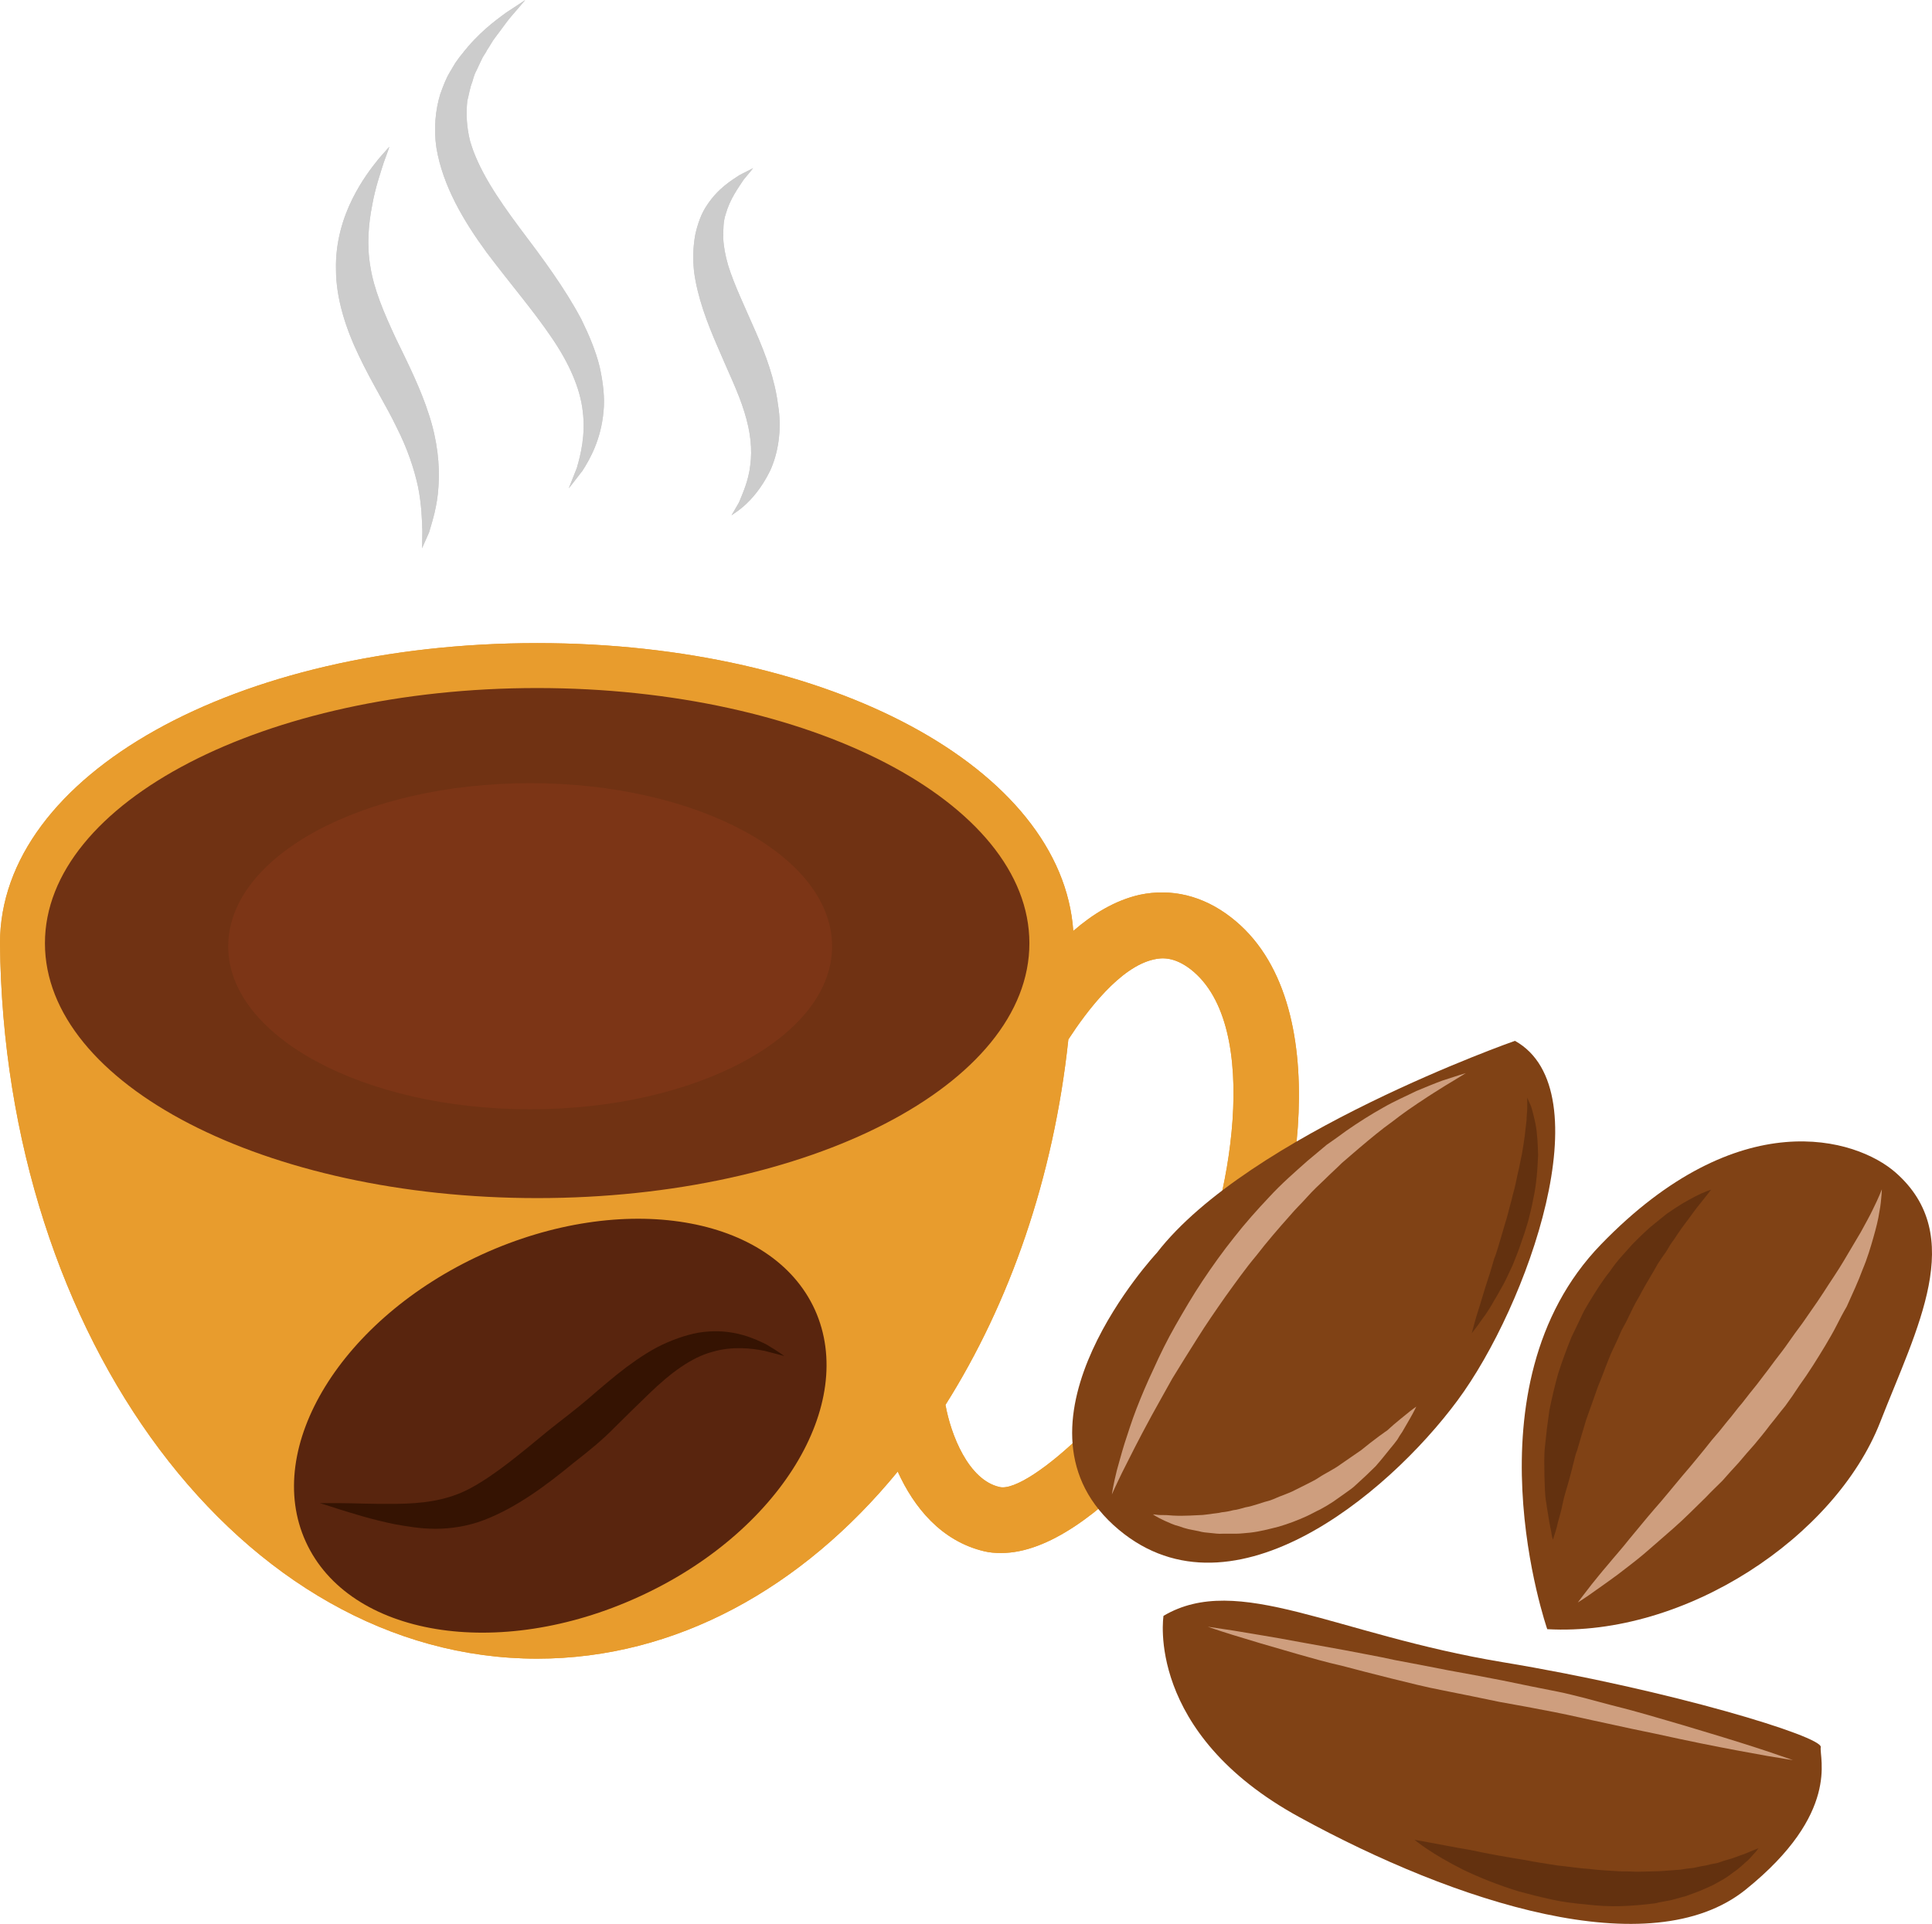 <?xml version="1.0" encoding="UTF-8" standalone="no"?>
<svg
   xmlns:dc="http://purl.org/dc/elements/1.1/"
   xmlns:cc="http://creativecommons.org/ns#"
   xmlns:rdf="http://www.w3.org/1999/02/22-rdf-syntax-ns#"
   xmlns:svg="http://www.w3.org/2000/svg"
   xmlns="http://www.w3.org/2000/svg"
   id="svg62"
   viewBox="0 0 5502.869 5480.567"
   style="clip-rule:evenodd;fill-rule:evenodd;image-rendering:optimizeQuality;shape-rendering:geometricPrecision;text-rendering:geometricPrecision"
   version="1.1"
   height="54.806mm"
   width="55.029mm"
   xml:space="preserve">
 <defs
   id="defs4">
  <style
   id="style2"
   type="text/css">
   <![CDATA[
    .fil8 {fill:#351302;fill-rule:nonzero}
    .fil4 {fill:#59180E;fill-rule:nonzero}
    .fil7 {fill:#59250E;fill-rule:nonzero}
    .fil11 {fill:#63310F;fill-rule:nonzero}
    .fil5 {fill:#703213;fill-rule:nonzero}
    .fil6 {fill:#7C3516;fill-rule:nonzero}
    .fil9 {fill:#804215;fill-rule:nonzero}
    .fil0 {fill:#843523;fill-rule:nonzero}
    .fil1 {fill:#96442D;fill-rule:nonzero}
    .fil3 {fill:#CCCCCC;fill-rule:nonzero}
    .fil10 {fill:#CE9E7E;fill-rule:nonzero}
    .fil2 {fill:#E89C2D;fill-rule:nonzero}
   ]]>
  </style>
 </defs>
 <g
   transform="translate(-7785,-11796)"
   id="Vrstva_x0020_1">
  <g
   id="_373290128">
   <polygon
   style="fill:#843523;fill-rule:nonzero"
   id="polygon7"
   points="7961,14184 8179,13980 9070,13686 9921,13773 10622,14103 10767,14584 10518,15075 9254,15321 8354,15321 7832,14503 "
   class="fil0" />
   <path
   style="fill:#96442d;fill-rule:nonzero"
   id="path9"
   d="m 10155,14492 c 0,256 -385,464 -860,464 -475,0 -860,-208 -860,-464 0,-258 385,-465 860,-465 475,0 860,207 860,465 z"
   class="fil1" />
   <path
   style="fill:#e89c2d;fill-rule:nonzero"
   id="path11"
   d="m 11176,15463 c -152,311 -462,589 -544,569 -89,-20 -139,-150 -154,-234 183,-290 308,-647 350,-1041 52,-80 147,-207 244,-228 22,-5 57,-8 104,28 209,162 110,683 0,906 z m -1861,-254 c -774,0 -1402,-324 -1402,-726 0,-402 628,-727 1402,-727 775,0 1402,325 1402,727 0,402 -627,726 -1402,726 z m 1976,-800 c -80,-62 -170,-83 -260,-64 -71,16 -135,56 -189,103 -32,-462 -690,-820 -1527,-820 -858,0 -1530,376 -1530,855 11,1128 691,2038 1530,2038 395,0 755,-201 1027,-533 46,102 124,198 246,227 16,4 32,5 49,5 267,0 604,-463 708,-675 132,-268 256,-897 -54,-1136 z"
   class="fil2" />
   <path
   style="fill:#cccccc;fill-rule:nonzero"
   id="path13"
   d="m 8894,12214 c 0,0 -5,16 -16,45 -9,29 -24,71 -33,122 -10,51 -16,112 -5,175 10,64 38,130 72,203 35,72 72,146 95,219 24,73 31,144 27,202 -3,58 -18,102 -27,133 -13,29 -20,45 -20,45 0,0 1,-18 1,-49 -1,-30 -2,-74 -12,-125 -11,-51 -30,-109 -61,-170 -29,-61 -71,-127 -108,-205 -37,-77 -65,-163 -65,-245 -2,-80 21,-150 47,-202 26,-52 54,-88 74,-113 20,-23 31,-35 31,-35 z"
   class="fil3" />
   <path
   style="fill:#cccccc;fill-rule:nonzero"
   id="path15"
   d="m 9281,11796 c 0,0 -14,17 -41,48 -13,15 -26,35 -44,58 -8,10 -15,24 -24,37 -3,7 -8,13 -12,20 -4,8 -7,15 -11,23 -3,7 -7,15 -11,23 -3,8 -6,17 -8,25 -7,17 -9,35 -14,53 -4,37 -2,75 8,115 23,80 77,161 141,247 65,86 129,172 176,261 22,45 41,90 52,135 10,45 15,89 11,127 -7,79 -38,135 -60,169 -25,33 -39,50 -39,50 0,0 8,-20 23,-58 11,-38 25,-94 17,-160 -7,-66 -39,-139 -90,-213 -50,-74 -117,-152 -184,-241 -66,-90 -125,-190 -143,-298 -8,-54 -3,-107 11,-153 8,-22 16,-44 27,-62 5,-9 11,-18 16,-27 6,-8 11,-16 18,-24 47,-61 95,-96 128,-120 34,-22 53,-35 53,-35 z"
   class="fil3" />
   <path
   style="fill:#cccccc;fill-rule:nonzero"
   id="path17"
   d="m 9930,12275 c 0,0 -9,12 -27,33 -15,23 -39,55 -51,98 -7,20 -7,44 -7,68 1,25 6,50 14,78 17,55 47,117 77,186 30,68 56,139 65,211 12,71 0,140 -23,189 -49,99 -112,124 -110,127 0,0 8,-14 22,-38 10,-25 27,-61 32,-106 6,-45 1,-95 -17,-152 -17,-56 -47,-116 -76,-185 -30,-69 -57,-140 -67,-213 -4,-36 -3,-71 3,-105 7,-33 18,-63 34,-86 31,-47 69,-70 92,-85 25,-13 39,-20 39,-20 z"
   class="fil3" />
   <path
   style="fill:#843523;fill-rule:nonzero"
   id="path19"
   d="m 9579,16320 c -369,168 -760,102 -873,-146 -113,-249 94,-587 463,-755 369,-168 760,-103 873,145 113,249 -94,587 -463,756 z"
   class="fil0" />
   <path
   style="fill:#59180e;fill-rule:nonzero"
   id="path21"
   d="m 8742,16072 c 0,0 20,0 55,0 35,0 87,2 148,0 61,-1 128,-8 191,-42 64,-34 129,-91 203,-151 38,-30 71,-56 105,-85 33,-28 67,-57 102,-82 35,-25 70,-48 107,-65 38,-16 75,-26 110,-27 70,-5 121,19 152,35 31,20 46,31 46,31 0,0 -18,-4 -52,-13 -34,-6 -83,-13 -136,4 -54,15 -107,56 -164,111 -28,28 -58,58 -90,89 -32,32 -71,64 -107,93 -73,59 -150,118 -236,151 -45,15 -90,23 -129,22 -41,1 -77,-7 -108,-13 -63,-13 -111,-30 -145,-40 -33,-11 -52,-18 -52,-18 z"
   class="fil4" />
   <polygon
   style="fill:#703213;fill-rule:nonzero"
   id="polygon23"
   points="7961,14184 8179,13980 9070,13686 9921,13773 10622,14103 10767,14584 10518,15075 9254,15321 8354,15321 7832,14503 "
   class="fil5" />
   <path
   style="fill:#7c3516;fill-rule:nonzero"
   id="path25"
   d="m 10155,14492 c 0,256 -385,464 -860,464 -475,0 -860,-208 -860,-464 0,-258 385,-465 860,-465 475,0 860,207 860,465 z"
   class="fil6" />
   <path
   style="fill:#e89c2d;fill-rule:nonzero"
   id="path27"
   d="m 11176,15463 c -152,311 -462,589 -544,569 -89,-20 -139,-150 -154,-234 183,-290 308,-647 350,-1041 52,-80 147,-207 244,-228 22,-5 57,-8 104,28 209,162 110,683 0,906 z m -1861,-254 c -774,0 -1402,-324 -1402,-726 0,-402 628,-727 1402,-727 775,0 1402,325 1402,727 0,402 -627,726 -1402,726 z m 1976,-800 c -80,-62 -170,-83 -260,-64 -71,16 -135,56 -189,103 -32,-462 -690,-820 -1527,-820 -858,0 -1530,376 -1530,855 11,1128 691,2038 1530,2038 395,0 755,-201 1027,-533 46,102 124,198 246,227 16,4 32,5 49,5 267,0 604,-463 708,-675 132,-268 256,-897 -54,-1136 z"
   class="fil2" />
   <path
   style="fill:#cccccc;fill-rule:nonzero"
   id="path29"
   d="m 8894,12214 c 0,0 -5,16 -16,45 -9,29 -24,71 -33,122 -10,51 -16,112 -5,175 10,64 38,130 72,203 35,72 72,146 95,219 24,73 31,144 27,202 -3,58 -18,102 -27,133 -13,29 -20,45 -20,45 0,0 1,-18 1,-49 -1,-30 -2,-74 -12,-125 -11,-51 -30,-109 -61,-170 -29,-61 -71,-127 -108,-205 -37,-77 -65,-163 -65,-245 -2,-80 21,-150 47,-202 26,-52 54,-88 74,-113 20,-23 31,-35 31,-35 z"
   class="fil3" />
   <path
   style="fill:#cccccc;fill-rule:nonzero"
   id="path31"
   d="m 9281,11796 c 0,0 -14,17 -41,48 -13,15 -26,35 -44,58 -8,10 -15,24 -24,37 -3,7 -8,13 -12,20 -4,8 -7,15 -11,23 -3,7 -7,15 -11,23 -3,8 -6,17 -8,25 -7,17 -9,35 -14,53 -4,37 -2,75 8,115 23,80 77,161 141,247 65,86 129,172 176,261 22,45 41,90 52,135 10,45 15,89 11,127 -7,79 -38,135 -60,169 -25,33 -39,50 -39,50 0,0 8,-20 23,-58 11,-38 25,-94 17,-160 -7,-66 -39,-139 -90,-213 -50,-74 -117,-152 -184,-241 -66,-90 -125,-190 -143,-298 -8,-54 -3,-107 11,-153 8,-22 16,-44 27,-62 5,-9 11,-18 16,-27 6,-8 11,-16 18,-24 47,-61 95,-96 128,-120 34,-22 53,-35 53,-35 z"
   class="fil3" />
   <path
   style="fill:#cccccc;fill-rule:nonzero"
   id="path33"
   d="m 9930,12275 c 0,0 -9,12 -27,33 -15,23 -39,55 -51,98 -7,20 -7,44 -7,68 1,25 6,50 14,78 17,55 47,117 77,186 30,68 56,139 65,211 12,71 0,140 -23,189 -49,99 -112,124 -110,127 0,0 8,-14 22,-38 10,-25 27,-61 32,-106 6,-45 1,-95 -17,-152 -17,-56 -47,-116 -76,-185 -30,-69 -57,-140 -67,-213 -4,-36 -3,-71 3,-105 7,-33 18,-63 34,-86 31,-47 69,-70 92,-85 25,-13 39,-20 39,-20 z"
   class="fil3" />
   <path
   style="fill:#59250e;fill-rule:nonzero"
   id="path35"
   d="m 9604,16345 c -400,183 -825,113 -948,-157 -123,-269 102,-636 503,-819 400,-182 824,-112 947,158 122,270 -102,636 -502,818 z"
   class="fil7" />
   <path
   style="fill:#351302;fill-rule:nonzero"
   id="path37"
   d="m 8696,16078 c 0,0 21,0 59,0 39,0 93,3 160,2 66,-1 140,-7 209,-44 71,-38 143,-99 222,-164 41,-33 78,-60 115,-92 36,-31 72,-62 109,-90 38,-28 76,-53 116,-70 40,-17 80,-29 118,-31 75,-5 130,20 164,37 34,20 51,33 51,33 0,0 -21,-6 -57,-15 -36,-7 -90,-14 -148,3 -60,16 -119,60 -180,119 -32,31 -65,63 -98,96 -35,36 -77,70 -117,101 -79,65 -162,127 -255,163 -47,18 -95,25 -139,25 -43,0 -81,-7 -116,-13 -68,-14 -120,-31 -156,-42 -36,-12 -57,-18 -57,-18 z"
   class="fil8" />
  </g>
  <g
   id="_373289600">
   <path
   style="fill:#804215;fill-rule:nonzero"
   id="path40"
   d="m 12192,16437 c 0,0 -240,-690 153,-1096 393,-406 727,-303 839,-205 205,180 61,443 -44,712 -128,326 -554,611 -948,589 z"
   class="fil9" />
   <path
   style="fill:#ce9e7e;fill-rule:nonzero"
   id="path42"
   d="m 13145,15184 c 0,0 0,6 -1,17 -1,11 -2,27 -6,47 -3,21 -9,45 -17,73 -8,28 -17,59 -31,92 -12,33 -28,67 -45,105 -10,17 -20,36 -29,54 -10,20 -21,38 -32,57 -23,38 -47,77 -74,114 -13,20 -26,39 -40,58 -15,18 -29,37 -44,55 -14,19 -29,37 -44,55 -15,17 -31,35 -45,52 -16,17 -31,34 -46,51 -16,16 -32,31 -47,47 -32,31 -61,61 -92,88 -30,26 -58,51 -85,74 -26,22 -52,41 -75,59 -23,17 -43,31 -60,43 -33,24 -53,36 -53,36 0,0 14,-19 39,-51 13,-16 28,-35 47,-57 18,-22 39,-45 61,-73 22,-26 45,-55 71,-85 26,-29 52,-62 80,-95 14,-16 28,-33 42,-50 14,-17 28,-34 42,-52 15,-17 29,-34 43,-52 15,-17 28,-36 43,-53 14,-18 28,-36 42,-53 14,-19 28,-36 41,-54 13,-18 27,-35 40,-53 13,-18 25,-36 38,-53 13,-17 24,-34 36,-51 12,-17 23,-33 34,-50 21,-33 42,-63 59,-92 18,-30 34,-57 48,-81 13,-24 25,-45 34,-64 18,-36 26,-58 26,-58 z"
   class="fil10" />
   <path
   style="fill:#63310f;fill-rule:nonzero"
   id="path44"
   d="m 12659,15185 c 0,0 -3,3 -8,10 -6,7 -13,17 -23,29 -10,12 -21,27 -34,45 -6,8 -13,17 -20,27 -7,10 -14,20 -21,31 -8,10 -15,22 -22,34 -8,11 -16,23 -24,35 -14,26 -31,52 -46,80 -7,14 -16,28 -23,42 -7,15 -15,30 -22,45 l -12,22 c -3,7 -7,15 -10,23 -7,15 -14,30 -21,45 -13,31 -24,63 -37,94 -11,32 -22,62 -33,93 -9,30 -18,60 -26,88 -6,14 -8,29 -12,42 -3,14 -7,27 -10,39 -7,26 -15,49 -19,70 -4,21 -10,40 -14,55 -3,15 -7,27 -10,36 -2,8 -4,12 -4,12 0,0 -1,-4 -3,-12 -1,-9 -4,-21 -7,-37 -2,-15 -6,-35 -9,-57 -4,-22 -4,-47 -5,-75 0,-27 -2,-57 2,-89 3,-31 7,-64 12,-98 7,-35 15,-69 25,-105 11,-34 24,-70 38,-104 8,-17 16,-33 24,-50 4,-9 8,-17 12,-25 l 14,-24 c 19,-31 38,-62 60,-89 19,-29 43,-53 64,-77 23,-23 44,-44 66,-61 11,-9 21,-17 31,-25 11,-7 20,-14 30,-20 19,-13 36,-21 50,-29 29,-15 47,-20 47,-20 z"
   class="fil11" />
   <path
   style="fill:#804215;fill-rule:nonzero"
   id="path46"
   d="m 11099,16399 c 0,0 -54,333 388,574 442,242 999,424 1270,206 271,-218 209,-376 214,-406 6,-30 -429,-163 -906,-242 -477,-79 -754,-257 -966,-132 z"
   class="fil9" />
   <path
   style="fill:#ce9e7e;fill-rule:nonzero"
   id="path48"
   d="m 11225,16430 c 0,0 26,4 73,11 46,8 112,18 191,33 39,7 82,15 127,23 45,9 93,17 142,28 49,9 100,19 151,29 51,9 103,19 155,29 53,11 106,22 158,32 26,5 51,12 76,18 25,7 50,13 75,20 48,12 95,25 139,38 45,13 86,25 125,37 77,23 140,43 185,58 44,15 70,24 70,24 0,0 -27,-4 -74,-12 -45,-8 -111,-20 -190,-36 -39,-8 -82,-17 -127,-27 -45,-9 -91,-19 -141,-30 -48,-10 -98,-22 -149,-32 -52,-10 -104,-20 -156,-29 -53,-11 -106,-22 -157,-32 -53,-10 -103,-23 -152,-35 -48,-12 -95,-24 -140,-36 -45,-10 -86,-22 -125,-33 -77,-22 -141,-41 -186,-55 -45,-14 -70,-23 -70,-23 z"
   class="fil10" />
   <path
   style="fill:#63310f;fill-rule:nonzero"
   id="path50"
   d="m 11814,17037 c 0,0 17,3 44,8 28,5 67,13 115,21 46,10 101,20 158,29 29,6 59,10 89,15 30,3 61,8 91,10 31,4 62,5 91,7 15,0 30,0 45,1 15,0 29,-1 43,-1 14,0 28,-1 42,-2 13,-1 27,-2 40,-3 12,-2 25,-4 37,-5 12,-3 24,-5 35,-7 11,-3 22,-5 33,-7 10,-3 19,-7 28,-9 19,-5 34,-12 47,-16 26,-11 42,-17 42,-17 0,0 -3,3 -7,9 -6,6 -13,15 -23,25 -11,9 -24,23 -41,34 -8,6 -17,13 -27,19 -10,6 -21,12 -32,18 -11,5 -24,11 -36,16 -13,5 -26,10 -40,15 -14,4 -29,8 -44,12 -14,3 -30,5 -45,9 -32,4 -65,7 -98,8 -33,1 -66,-1 -100,-5 -33,-3 -66,-7 -97,-14 -32,-7 -64,-15 -93,-23 -59,-18 -113,-40 -157,-61 -44,-22 -79,-43 -103,-59 -24,-16 -37,-27 -37,-27 z"
   class="fil11" />
   <path
   style="fill:#804215;fill-rule:nonzero"
   id="path52"
   d="m 12100,14761 c 0,0 -759,266 -1020,604 0,0 -447,479 -124,775 324,296 780,-84 980,-354 201,-271 417,-884 164,-1025 z"
   class="fil9" />
   <path
   style="fill:#ce9e7e;fill-rule:nonzero"
   id="path54"
   d="m 10952,16053 c 0,0 3,-24 14,-68 6,-21 13,-48 22,-77 10,-30 20,-63 34,-99 14,-36 30,-74 49,-114 18,-40 38,-81 62,-123 24,-42 49,-85 77,-127 28,-42 58,-84 90,-124 32,-41 66,-79 101,-116 34,-37 72,-70 108,-102 19,-16 37,-31 55,-46 19,-13 37,-26 56,-40 36,-25 71,-47 105,-66 33,-19 66,-33 94,-47 29,-12 53,-22 75,-30 42,-14 66,-21 66,-21 0,0 -22,14 -59,36 -19,12 -42,26 -67,43 -13,8 -26,18 -40,27 -14,10 -29,21 -43,32 -31,22 -62,48 -94,75 -16,14 -33,28 -50,43 -16,16 -33,31 -49,47 -17,16 -34,32 -50,50 -16,18 -33,34 -49,53 -32,36 -65,74 -95,113 -32,38 -60,78 -89,118 -28,40 -55,79 -80,119 -25,39 -48,77 -71,114 -21,38 -41,73 -59,106 -36,66 -64,122 -84,162 -19,39 -29,62 -29,62 z"
   class="fil10" />
   <path
   style="fill:#63310f;fill-rule:nonzero"
   id="path56"
   d="m 12135,14923 c 0,0 1,2 3,7 2,5 6,12 9,21 3,10 6,22 9,35 3,13 6,29 7,46 2,17 2,35 3,54 -1,20 -2,41 -4,61 -2,21 -5,43 -10,65 -2,11 -4,21 -7,33 l -8,32 -10,32 c -4,11 -7,21 -11,32 -7,21 -15,40 -23,60 -9,19 -17,37 -26,54 -10,17 -18,33 -27,47 -8,15 -16,27 -24,39 -8,11 -15,20 -20,28 -12,16 -19,25 -19,25 0,0 3,-11 8,-30 5,-19 14,-45 23,-76 5,-16 10,-33 16,-51 6,-17 11,-36 17,-56 4,-9 7,-19 10,-29 3,-10 6,-20 9,-30 3,-10 6,-20 9,-31 l 9,-30 8,-31 c 3,-11 6,-21 8,-31 6,-20 10,-41 14,-60 5,-19 8,-39 12,-56 3,-19 6,-36 8,-52 2,-16 3,-30 5,-43 0,-14 2,-25 2,-35 0,-19 0,-30 0,-30 z"
   class="fil11" />
   <path
   style="fill:#ce9e7e;fill-rule:nonzero"
   id="path58"
   d="m 11069,16110 c 0,0 4,0 10,1 6,1 16,1 28,1 11,1 25,2 42,2 16,0 34,-1 54,-2 10,0 19,-2 30,-3 10,-2 21,-2 32,-5 11,-1 22,-3 33,-6 11,-1 23,-5 34,-8 24,-4 47,-14 71,-20 12,-4 23,-10 35,-14 12,-5 24,-9 35,-15 l 34,-17 c 11,-6 23,-11 33,-18 21,-14 44,-24 64,-39 20,-14 39,-27 58,-40 17,-14 34,-27 50,-39 9,-6 16,-12 24,-17 7,-6 13,-12 19,-17 13,-11 24,-20 34,-28 18,-15 30,-23 30,-23 0,0 -6,13 -18,34 -6,10 -13,23 -22,38 -5,7 -10,15 -14,22 -6,8 -12,16 -19,24 -13,16 -27,34 -43,52 -17,17 -36,35 -55,52 -10,10 -21,17 -32,25 -11,8 -23,16 -34,24 -12,8 -24,15 -37,22 -13,6 -25,13 -38,19 -26,12 -53,22 -80,30 -28,7 -54,14 -81,17 -14,1 -27,3 -40,3 -13,0 -26,0 -38,0 -12,1 -24,-1 -35,-2 -12,-1 -23,-2 -33,-5 -10,-2 -21,-4 -30,-6 -9,-2 -18,-5 -26,-8 -17,-4 -30,-11 -42,-16 -22,-10 -33,-18 -33,-18 z"
   class="fil10" />
  </g>
 </g>
</svg>